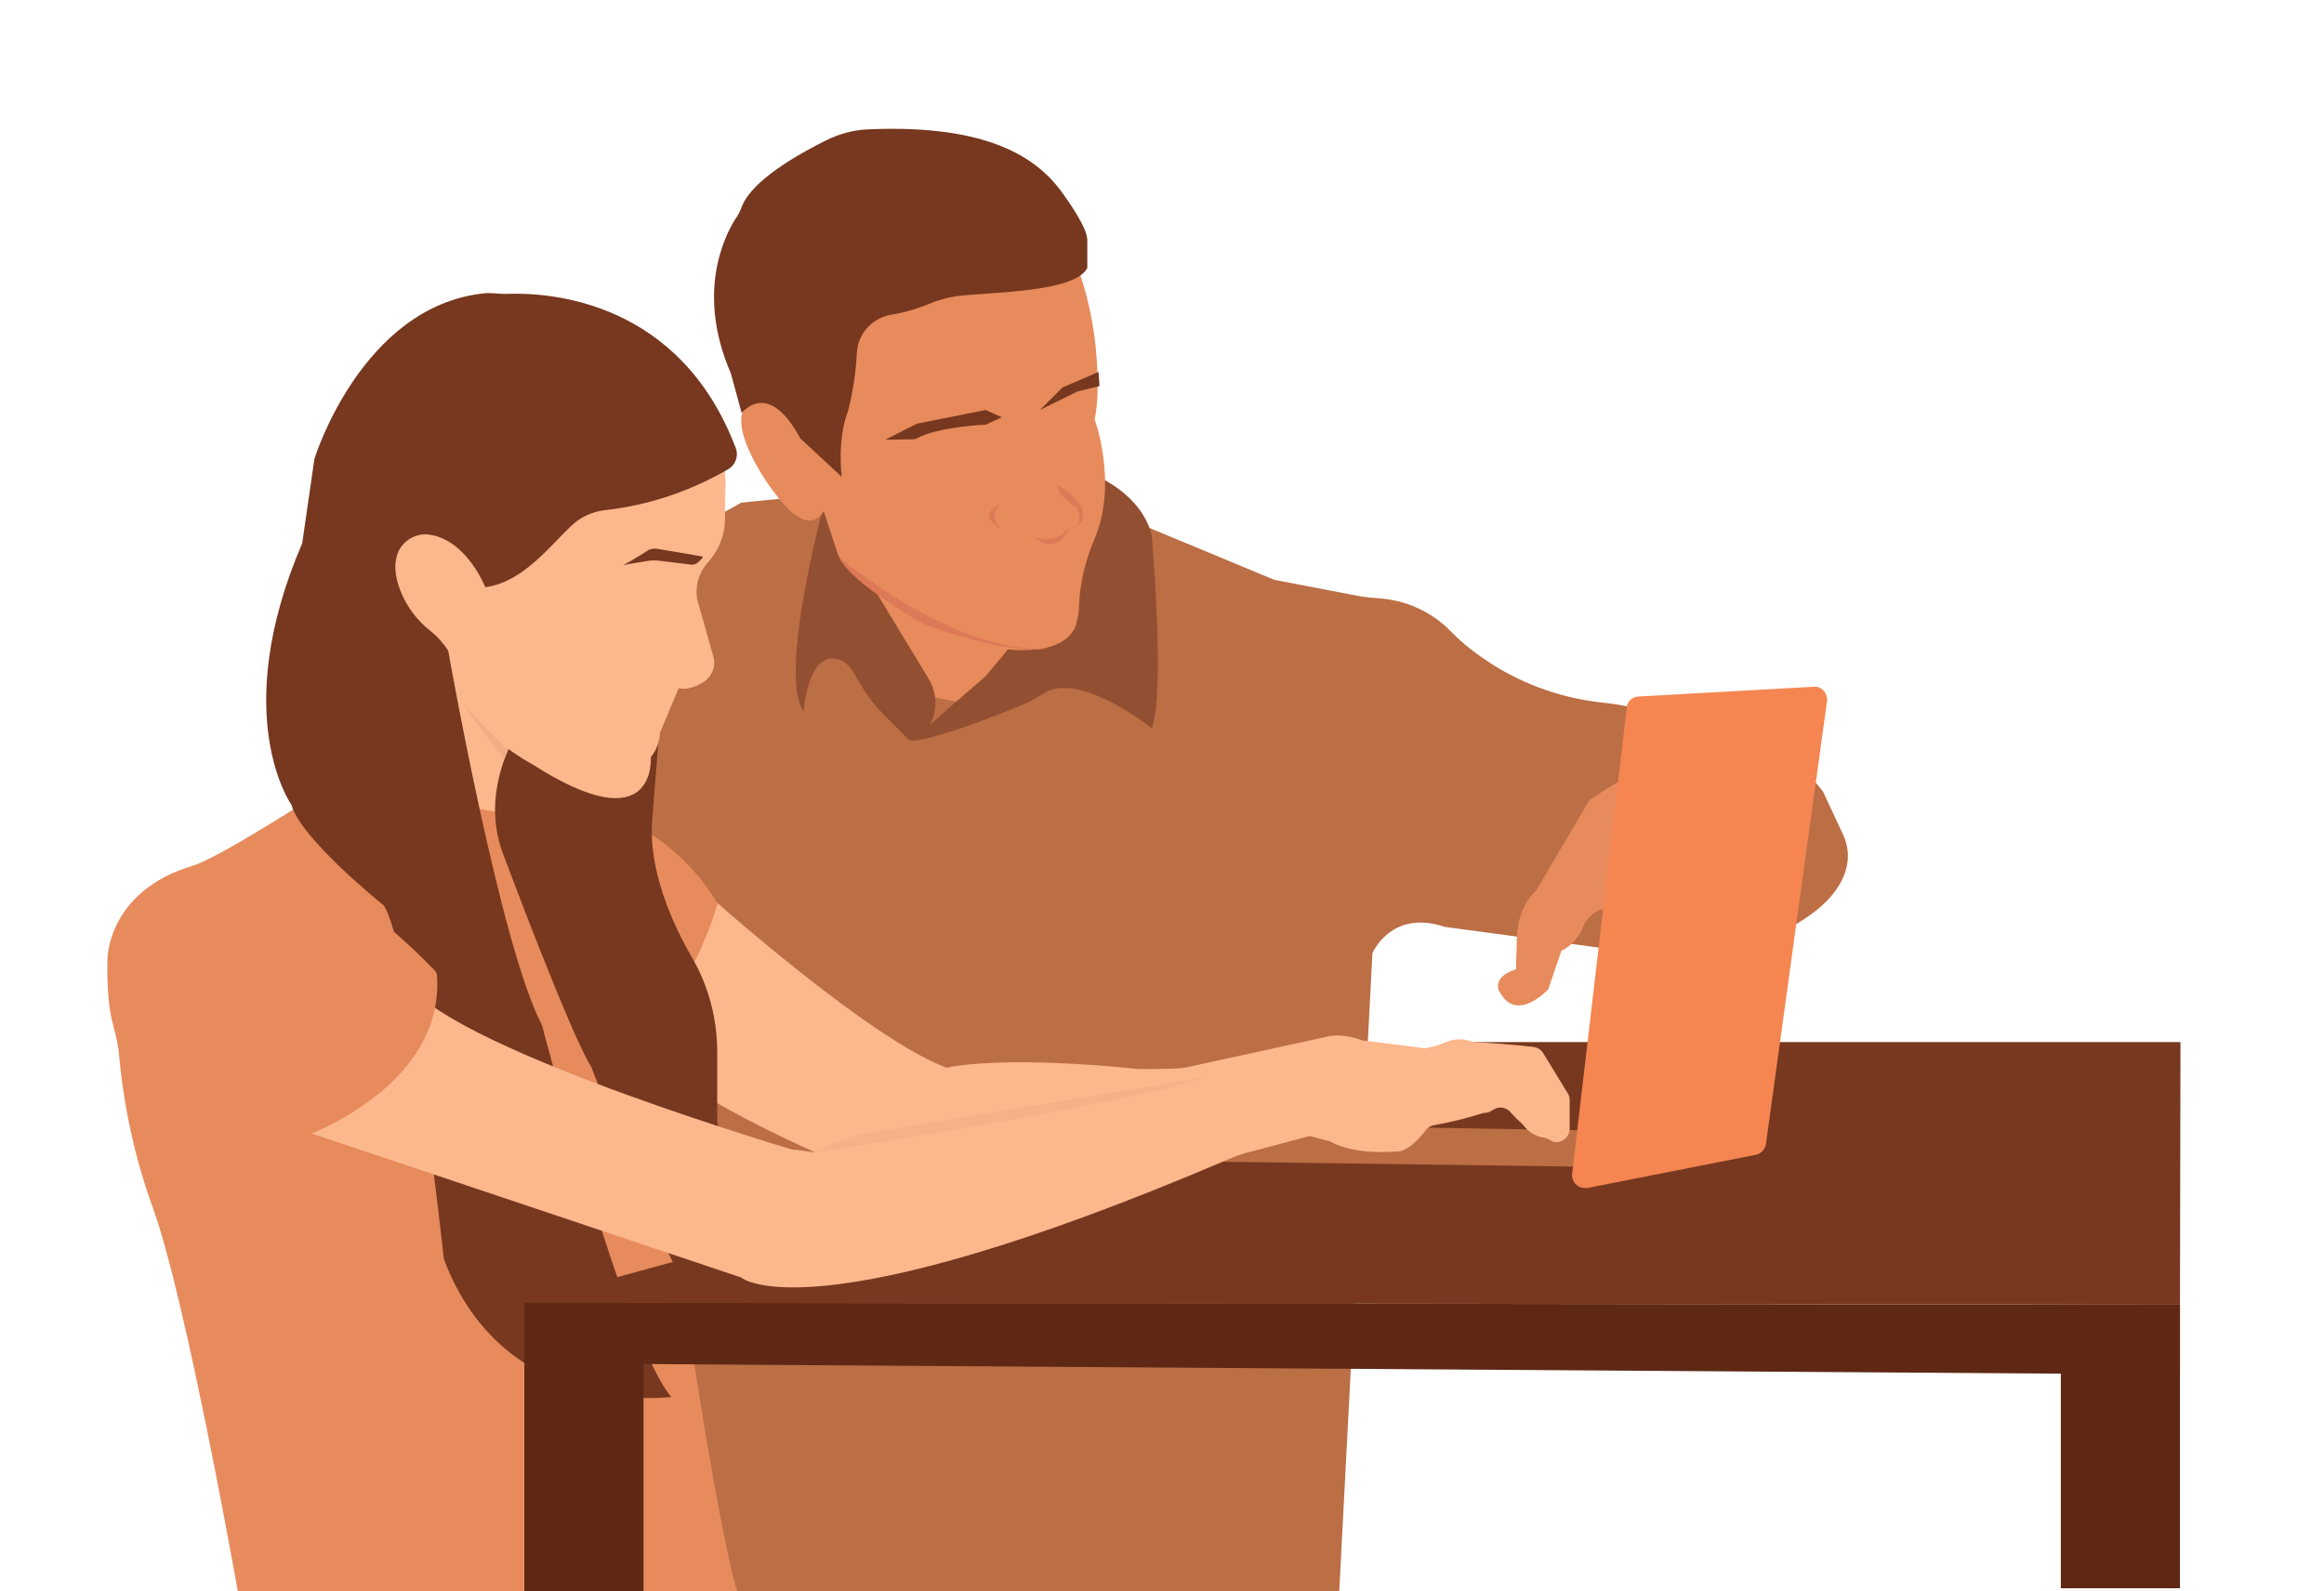 <?xml version="1.0" encoding="utf-8"?>
<!-- Generator: Adobe Illustrator 24.0.3, SVG Export Plug-In . SVG Version: 6.00 Build 0)  -->
<svg version="1.1" id="Trace" xmlns="http://www.w3.org/2000/svg" xmlns:xlink="http://www.w3.org/1999/xlink" x="0px" y="0px"
	 viewBox="0 0 476 326" style="enable-background:new 0 0 476 326;" xml:space="preserve">
<style type="text/css">
	.st0{fill:#BC6E45;}
	.st1{fill:#E78B5C;}
	.st2{fill:#FCB78D;}
	.st3{fill:#934F31;}
	.st4{fill:#77381F;}
	.st5{fill:#DD7957;}
	.st6{fill:#F58551;}
	.st7{fill:#5E2815;}
	.st8{fill:#F2AD86;}
	.st9{fill:#F7B089;}
</style>
<path class="st0" d="M151.8,103c0,0,62.6-7.2,77.7,2.7l31.5,13.1l21.4,4.1c0,0-18,36.2-1.3,72.4L274.3,326H135.9l-14.8-160.6
	l3.3-25.6c1.9-14.8,10.8-27.8,24-34.9L151.8,103z"/>
<path class="st1" d="M170.3,109.1c1.6,4.3,4,10.5,4.6,12.5c0,0,1.8,13.8,9.3,18.5c0,0,24.5,12.8,30.8-8.4c0.2-0.8-0.2-1.6-1-1.8
	c0,0-0.1,0-0.1,0c-3.5-0.8-13.3-3.5-29.1-13l-12.5-9.3c-0.6-0.4-1.4-0.3-1.8,0.3C170.2,108.2,170.2,108.7,170.3,109.1z"/>
<path class="st2" d="M111,162.8c0,0,19.5-0.5,33.1,19.7c0,0,34.7,31.3,50.7,36.6c0,0,1.9,17.3-11.5,23.6c0,0-51.8-18-67.6-42.8
	C115.8,200,100.6,178,111,162.8z"/>
<path class="st2" d="M190,222.9l-4.1,12.3c-1,3,0.6,6.3,3.7,7.4c0.6,0.2,1.3,0.3,1.9,0.3c18.7-0.2,64.3-1.6,78.4-11.1
	c1.2-2.1,2.2-4.3,3.1-6.5c1.5-3.5-0.2-7.6-3.7-9.1c-1.3-0.6-2.8-0.7-4.2-0.4c-10.6,2.3-21.4,3.4-32.2,3.2c0,0-24-2.7-37.7-0.5
	C192.8,218.8,190.8,220.5,190,222.9z"/>
<path class="st3" d="M186.8,151.8c0,0,4.6-4.3,14.9-13.1c0,0,25.3-28.6,23-41.1c0,0,9,3.6,11.2,12c0,0,2.8,32.7,0,39.6
	c0,0-13.5-10.8-21.1-7.7l-4.4,2.5C210.4,144,193.4,151.2,186.8,151.8z"/>
<path class="st3" d="M168.7,103.6c0,0-9.4,34.7-4.1,42.2c0,0,0.8-12.2,6.8-10.8c1.3,0.3,2.4,1.2,3.1,2.3l2,3.3
	c1.3,2.2,2.9,4.2,4.7,6l5.1,5.1c0,0,1.5,0.4,3.4-2c2.4-3.2,2.5-7.5,0.4-10.8L168.7,103.6z"/>
<path class="st0" d="M267.7,126.8c0,0-8.3,43.6,13.4,68.5c0,0,3.8-9.1,14.8-5.4l49.1,6.6c0,0,38.1-16.4,12.3-41.3
	c0,0-13-9.5-28.6-11.2c-8.3-0.8-16.4-3.6-23.4-8.1c-2.9-1.9-5.7-4-8.1-6.5l-0.1-0.1c-3.8-3.9-9-6.3-14.5-6.7l-5.8-0.5
	C276.8,122.2,271.1,120.8,267.7,126.8z"/>
<path class="st0" d="M325.5,164.1c0,0,0-13.5,7.7-19.2c0,0,27.9,0.9,40.2,17.3l4.1,8.8c2.7,5.9-0.5,11.6-5.6,15.6
	c-12.7,9.9-29.7,9.5-29.7,9.5c1.6-6.3,23.1-39.8,3.4-40.7c-3.2-0.1-6.5,0.7-9.3,2.3L325.5,164.1z"/>
<path class="st1" d="M319.8,194.8l-2.7,7.9c0,0-6.8,7.4-10.2,0c0,0-1-2.7,3.6-4.1l0.2-6.7c0,0,0-6,3.9-9.4l10.9-18.5
	c0,0,15.2-11,21.6-8.5c0,0,9.8,0.6,13,13.5c0,0-0.4,6.9-5.6,7.6c0,0-2.2,6.4-3.9,6.8c0,0-0.9,6.4-5.8,5.2l-13.5-2.4l0,0
	c-2.9-0.7-5.8,0.8-7,3.6C323.4,192,321.9,193.8,319.8,194.8z"/>
<path class="st2" d="M104,140.8l7.7,8.3c1.3,1.4,1.3,3.7-0.1,5.1c-4.3,4.3-7.2,9.8-8.2,15.8c-0.4,3-3.1,5.2-6.2,5
	c-8.9-0.7-24.8-3.9-27.8-18.4v-8.3c0-5.6,4.3-10.3,9.9-10.6l11.2-0.7C95.4,135.7,100.6,137.1,104,140.8z"/>
<path class="st1" d="M39.4,177.4c6.4-1.9,32.6-19.2,32.6-19.2s9.5,1.4,24.3,6.9c9.4,3.5,17.3-2.3,22.4,6.4c3.4,5.8,7.5,13.1,11.3,20
	c6.3,11.5,8.7,24.8,6.8,37.9c-1.5,10.2,10.2,84.5,14.2,96.6H48.7c0,0-10.4-58.9-17.3-78.3c-3.7-10.1-6-20.6-7-31.4
	c-0.5-6.2-2.6-6.5-2.4-19.8C22,196.5,22,182.6,39.4,177.4z"/>
<path class="st2" d="M240.8,219.5c-0.2,2.8-1.1,14.6,2.2,16.9l0.1,0.1c0.9,0.4,8.9,4,23.2-2.8h0.1l12.1-4.4c0.1,0,0.2,0,0.3,0
	c1.1,0,5.1,0,6.4,0c0.3,0,0.5,0.1,0.7,0.4l3,4.4c0.1,0.1,0.1,0.3,0.1,0.4c0,0.9,0.3,3.9,2.1,4.5c0,0,4.1,1.3,3.8-2.5v-5.1
	c0-0.2-0.1-0.4-0.2-0.5l-1.1-1.4c-0.3-0.3-0.3-0.9,0.1-1.2c0.3-0.3,0.7-0.3,1.1,0l0,0c0.1,0.1,0.2,0.2,0.3,0.4l1.2,2.9
	c0,0.1,0,0.3,0,0.5c-0.2,1-0.7,5.3,2.8,5.3c0,0,2.2,0.2,3-1.2c0-0.1,0.1-0.2,0.1-0.3l1-5.9c0,0,0-0.1,0-0.1l0.8-3
	c0.1-0.2,0-0.4-0.1-0.6l-6-10.4c-0.1-0.2-0.4-0.4-0.6-0.4c-2.4-0.3-14.9-2-18-2.3c-0.1,0-0.1,0-0.2,0c-0.7-0.3-4.6-1.7-7.8-0.7
	l-29.8,6.5C241,218.9,240.8,219.2,240.8,219.5z"/>
<path class="st1" d="M155.8,81.6c0,0-10.7-28.3,5-41.3c0,0,15.1-22,44.7-9.8c0,0,15.4,13.5,18.7,38.7c0,0,1.4,10.4,0,16.7
	c0,0,4.9,13.2-0.1,24.7c-1.8,4.3-2.9,8.8-3.1,13.4c0,1.1-0.1,2.1-0.4,3.1c0,0-0.3,7-13.5,6c-0.5,0-1-0.1-1.4-0.2
	c-3.5-1-19.2-5.3-31.9-16.5c-0.8-0.7-1.5-1.5-2-2.5c-0.2-0.3-0.3-0.7-0.4-1l-2.7-8.2c0,0-2.8,6.3-10.1-3.8
	C158.6,101.1,145.4,83.5,155.8,81.6z"/>
<path class="st4" d="M163.9,89.8l8.5,7.9c0,0-1-7.6,1.3-13.5c1-3.9,1.6-7.9,1.8-11.9c0.2-3.9,3.1-7.1,6.9-7.8
	c2.7-0.4,5.3-1.2,7.8-2.2c1.8-0.8,3.7-1.3,5.6-1.6c6.8-0.9,24.3-0.7,26.9-5.8v-5.7c0-2.6-3.9-8-5.4-10.1
	c-4.8-6.4-14.4-13.7-39.4-12.6c-3,0.1-6,0.9-8.8,2.3c-5.6,2.8-15,8.1-17.1,13.4c-0.4,1-0.8,1.9-1.4,2.7c-2.5,4-7.9,15.5-0.9,31.6
	l2.2,8.1C152,84.6,157.3,77.5,163.9,89.8z"/>
<path class="st5" d="M205.2,103c0,0-3.4,2.4,0,5.4C205.2,108.4,199.4,105.8,205.2,103z"/>
<path class="st5" d="M212,110.2c-0.5-0.4,4.1,1.8,7-2.2C219,107.9,217.1,114.1,212,110.2z"/>
<path class="st5" d="M216.6,99.3c0,0-0.4,2.1,3.9,4.7c0,0,1.3,2.1,0,3.9C220.5,107.9,225.5,105.1,216.6,99.3z"/>
<path class="st4" d="M181.3,90.1l6.5-3.3l14.1-2.8l3.3,1.5l-3.3,1.5c0,0-9.7,0.4-14.1,2.8c-0.3,0.2-0.6,0.2-0.9,0.2L181.3,90.1z"/>
<polygon class="st4" points="213,84 217.6,79.4 225,76.2 225.2,79.1 220.7,80.2 "/>
<path class="st1" d="M112.8,164.7c0,0,21.1-1,34.2,20.4c-4.3,14.1-12.4,26.8-23.4,36.8C123.6,221.9,100.4,184.6,112.8,164.7z"/>
<path class="st4" d="M103.1,175.1c0,0,13.6,36.5,18,43.5l11.3,29l10.7,21.7c0,0,10.8-12,3.8-39.4v-14.3c0-6.8-1.7-13.4-5.1-19.3
	c-4.1-7.1-9.1-18.1-8.2-28.6l1.9-23.7l-0.3,6.3l-18.9-13.9C116.4,136.4,95.4,154.9,103.1,175.1z"/>
<path class="st2" d="M129.6,72.1c4,1.7,20.5,11.4,18.9,29.6v4.6c0,3.2-1.2,6.3-3.3,8.7c-2,2.1-2.9,5-2.4,7.8l3.3,11.7
	c0.6,2-0.3,4.2-2.1,5.3c-1.5,0.9-3.3,1.6-5,1.2l-3.8,9.1c-0.1,1.8-0.7,3.6-1.9,5c0,0,1.4,18-24.4,1.4c0,0-13.1-6.7-17.2-18.6v-4.6
	c0,0-15-12.4-11.3-21c1.5-3.2,4.9-4.9,8.3-4.2c2.7,0.5,6,2.4,8.3,8c0,0-7.2-16.1-1.6-29.1C95.6,87,108.1,62.9,129.6,72.1z"/>
<path class="st4" d="M64.4,94c0,0,9.6-31.2,34.7-33.9c1.6-0.2,3.2,0.2,4.8,0.1c8.6-0.3,35.3,1.3,46.8,31.6c0.6,1.6,0,3.4-1.5,4.3
	c-7.7,4.5-16.3,7.4-25.1,8.4c-2,0.2-4,0.9-5.7,2.1c-4.1,2.9-10.3,12.6-19,13.7c0,0-3.7-9.4-11.1-10.7c-2.9-0.6-5.9,1.1-6.9,3.9
	c-0.6,1.8-0.7,4.2,0.6,7.5c1.3,3.3,3.4,6.1,6.2,8.3c1.4,1.1,2.6,2.5,3.6,4c0,0,10.7,60.7,19.2,76.7c0,0,17,65.2,26.5,76.2
	c0,0-34.3,4.7-46.6-28.3c0,0-6.9-64.4-12.3-72.4c0,0-17-13.6-18.9-20.6c0,0-13-18.2,2.2-53.6L64.4,94z"/>
<polygon class="st4" points="301.7,213.5 107.4,266.9 446.5,267.3 446.6,213.5 "/>
<polygon class="st4" points="226.9,237.7 226.9,242.8 321.6,244.1 321.6,239 "/>
<polygon class="st0" points="226.9,237.7 272.1,230.7 361.4,232.2 321.6,239 "/>
<path class="st6" d="M333.2,144.9L322,240.5c-0.2,1.4,0.9,2.7,2.3,2.9c0.3,0,0.5,0,0.8,0l34.5-6.8c1.1-0.2,1.9-1.1,2.1-2.2
	l12.5-90.7c0.2-1.4-0.8-2.8-2.2-3c-0.2,0-0.4,0-0.5,0l-35.9,2C334.4,142.7,333.3,143.7,333.2,144.9z"/>
<polygon class="st7" points="107.4,266.9 107.4,279.3 446.5,281.6 446.5,267.3 "/>
<path class="st2" d="M275,215.2c3.1,0.3,15.1,1.1,21.2-1.7c1.4-0.6,2.9-0.7,4.3-0.4c0.2,0.1,0.5,0.1,0.7,0.2
	c0.3,0.1,0.6,0.2,0.9,0.2c2.1,0.1,9,0.6,12,1c0.8,0.1,1.6,0.6,2,1.3l5,8.2c0.3,0.4,0.4,0.9,0.4,1.5v5.7c0,1.5-1.2,2.8-2.7,2.8
	c0,0,0,0-0.1,0c-0.4,0-0.7-0.1-1-0.3c-0.4-0.3-0.9-0.5-1.4-0.6c-1.7-0.2-3.3-1.2-4.3-2.6c-0.1-0.1-0.2-0.2-0.3-0.3
	c-0.8-0.7-1.6-1.5-2.3-2.3c-0.9-1.1-2.5-1.3-3.6-0.5c-0.5,0.3-1,0.6-1.6,0.6c-0.2,0-0.4,0-0.6,0.1c-3.2,1-6.4,1.8-9.7,2.4
	c-0.8,0.1-1.5,0.5-1.9,1.1c-1.3,1.7-4,4.6-6.1,4.3c0,0-8.1,0.9-13.4-2c-0.2-0.1-0.4-0.2-0.6-0.2l-4.6-1.2c-0.8-0.2-1.5-0.8-1.8-1.6
	c-1.2-2.9-2.8-10,8.1-15.5C274.1,215.3,274.6,215.2,275,215.2z"/>
<path class="st2" d="M160.5,237.2l-8.6,24.6c0,0,14.3,12.2,99.5-24.2c1.6-0.7,3.3-1.3,5-1.7l14.3-3.8c2.1-0.6,3.8-2.2,4.3-4.4
	c1.3-4.8,2.6-13-2.9-12.9c0,0-56.1,13.6-70.6,14.8c0,0-20.8,2.5-31.5,6l-3.1,0.5l-3.6-0.5C162.1,235.4,161,236.1,160.5,237.2z"/>
<path class="st2" d="M46.7,181.7c0,0-15.1,1.6-16.9,16.4c0,0-1,17.1,26.5,31.6l97.2,32.6c1.7,0.5,3.5,0.3,5-0.6
	c5-3.2,11.4-12.3,6-25.5c0,0-70-20.5-80.8-34.4c-6.1-8-14.3-14.3-23.6-18C55.4,182,50.6,180.9,46.7,181.7z"/>
<path class="st1" d="M44,225.7c4.4,3.9,10,7.4,16.2,8c0,0,31-10.1,29.3-33.9c0-0.3-0.2-0.7-0.4-0.9c-2.3-2.4-14.9-15.4-27.2-20.3
	c0,0-15.9-4.2-24.7,3.1c-0.6,0.5-1.3,1.1-2,1.5c-4.6,3-7.5,7.9-7.8,13.4C26.6,207.8,35.4,218.2,44,225.7z"/>
<path class="st5" d="M171.8,114.1c0,0,23.4,20,42.9,18.7c0,0-6.5,2-25.2-4.8C189.5,128,174.6,119.9,171.8,114.1z"/>
<path class="st8" d="M104.1,153.5c-3.3-2.9-6.4-6.1-9.3-9.5c0,0,7.5,11,8.6,11.3L104.1,153.5z"/>
<path class="st9" d="M167.4,235.8l-0.5,0.3c0,0,62.7-9.5,80.1-15.4L178.5,232C174.7,232.6,170.9,233.9,167.4,235.8z"/>
<path class="st4" d="M127.4,115.8c0.3,0.1,3.4-1.8,5.1-2.9c0.7-0.5,1.6-0.6,2.5-0.4l8.8,1.5c0.1,0,0.2,0.1,0.1,0.2c0,0,0,0.1,0,0.1
	c-0.2,0.2-0.5,0.5-0.8,0.8c-0.4,0.4-0.9,0.6-1.4,0.6l-6.5-0.8c-0.8-0.1-1.6-0.1-2.4,0L127.4,115.8z"/>
<rect x="107.4" y="267.3" class="st7" width="24.4" height="58.7"/>
<rect x="422.1" y="267.3" class="st7" width="24.4" height="58.1"/>
</svg>
